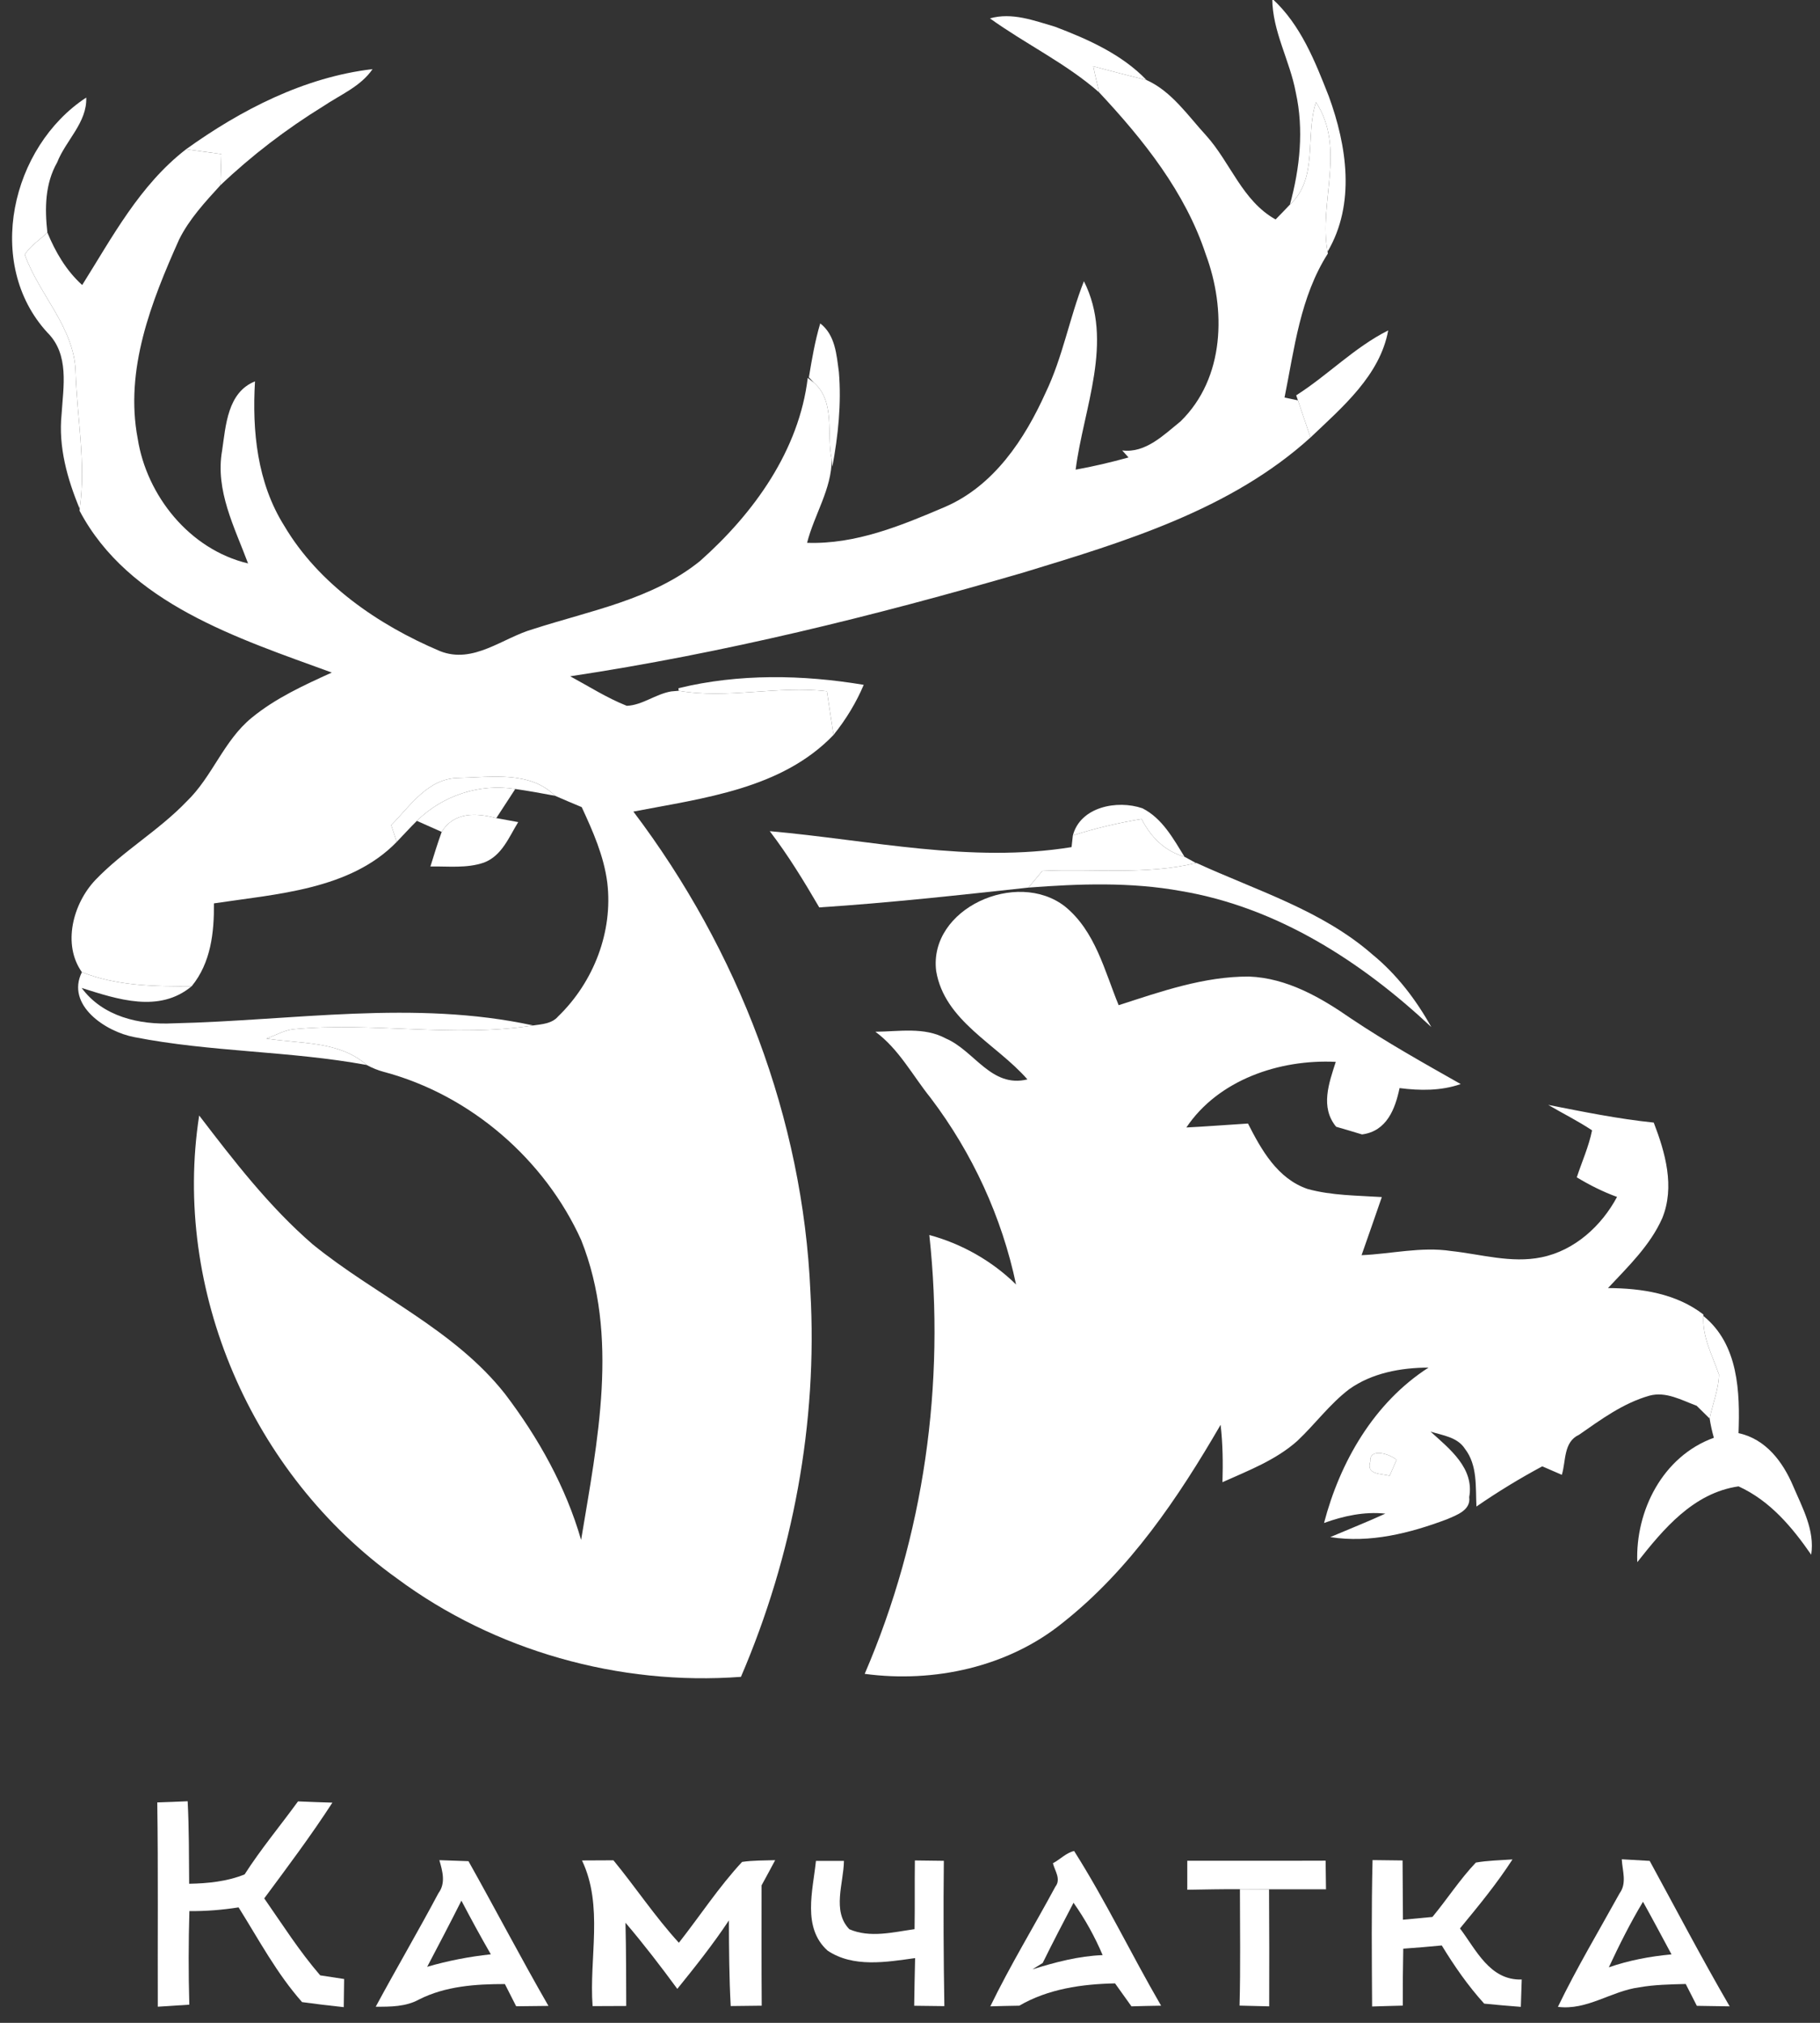 <?xml version="1.0" encoding="UTF-8" standalone="no"?> <svg xmlns:inkscape="http://www.inkscape.org/namespaces/inkscape" xmlns:sodipodi="http://sodipodi.sourceforge.net/DTD/sodipodi-0.dtd" xmlns="http://www.w3.org/2000/svg" xmlns:svg="http://www.w3.org/2000/svg" width="90" height="100" viewBox="0 0 67.5 75" version="1.1" id="svg27" sodipodi:docname="kamlogo.svg" inkscape:version="1.3.1 (91b66b0783, 2023-11-16)"><rect x="0" y="0" width="67.5" height="75" fill="#333333" stroke="none"/><defs id="defs27"></defs><g id="#ffffffff"></g><g id="#134359ff" transform="matrix(0.279,0,0,0.271,-12.266,-8.73)" style="fill:#ffffff;fill-opacity:1"><path fill="#134359" opacity="1" d="m 213.09,32.04 c 3.79,3.57 5.69,8.58 7.51,13.34 2.41,6.78 3.58,14.73 -0.16,21.27 -1.21,-6.78 2.47,-14.12 -1.54,-20.45 -1.47,4.58 0.35,10.4 -3.46,14 1.32,-4.99 1.87,-10.27 0.77,-15.36 -0.78,-4.34 -3.1,-8.31 -3.12,-12.8 z" id="path1" style="fill:#ffffff;fill-opacity:1"></path></g><g id="#13415aff" transform="matrix(0.279,0,0,0.271,-12.266,-8.73)" style="fill:#ffffff;fill-opacity:1"><path fill="#13415a" opacity="1" d="m 175.56,34.73 c 2.93,-0.86 5.86,0.3 8.65,1.14 4.4,1.72 8.89,3.78 12.17,7.3 -2.37,-0.62 -4.74,-1.22 -7.09,-1.89 0.25,1.2 0.51,2.39 0.79,3.58 -4.41,-3.99 -9.77,-6.61 -14.52,-10.13 z" id="path2" style="fill:#ffffff;fill-opacity:1"></path></g><g id="#084967ff" transform="matrix(0.279,0,0,0.271,-12.266,-8.73)" style="fill:#ffffff;fill-opacity:1"><path fill="#084967" opacity="1" d="m 189.29,41.28 c 2.35,0.67 4.72,1.27 7.09,1.89 3.34,1.55 5.49,4.86 7.89,7.55 3.26,3.7 4.81,8.96 9.26,11.52 0.64,-0.67 1.28,-1.35 1.91,-2.04 3.81,-3.6 1.99,-9.42 3.46,-14 4.01,6.33 0.33,13.67 1.54,20.45 l 0.04,0.25 c -3.69,5.96 -4.44,12.97 -5.76,19.7 0.44,0.1 1.33,0.3 1.78,0.39 0.55,1.69 1.11,3.39 1.67,5.08 -10.6,9.9 -24.71,14.26 -38.24,18.5 -19.75,5.92 -39.79,11.01 -60.17,14.17 2.48,1.38 4.88,2.96 7.52,4.04 2.07,-0.08 3.85,-1.62 5.91,-1.97 l 0.99,-0.09 c 6.53,1.16 13.13,-0.73 19.71,0.07 0.28,1.99 0.58,3.98 0.88,5.97 -6.88,7.39 -17.26,8.64 -26.61,10.49 13.97,19.01 22.53,42.05 23.53,65.67 0.98,17.97 -2.31,36.1 -9.23,52.71 -16.21,1.25 -32.78,-3.58 -45.71,-13.45 -19.39,-14.3 -29.9,-39.51 -26.31,-63.35 4.61,6.2 9.28,12.45 15.08,17.62 8.37,7.01 18.83,11.64 25.58,20.48 4.45,6.02 8.09,12.74 10.11,19.97 2.16,-13.47 5.11,-27.86 0.01,-41.03 -4.81,-10.95 -14.64,-19.84 -26.25,-23.01 -0.79,-0.22 -1.55,-0.54 -2.26,-0.94 -3.68,-3.33 -8.78,-2.87 -13.34,-3.62 1.18,-0.41 2.28,-1.1 3.55,-1.27 10.62,-1.04 21.35,1.19 31.92,-0.52 1.17,-0.17 2.5,-0.24 3.32,-1.24 4.74,-4.72 7.31,-11.62 6.53,-18.3 -0.45,-3.63 -1.91,-7.03 -3.4,-10.33 -1.19,-0.51 -2.37,-1.02 -3.54,-1.55 -3.35,-3.45 -8.52,-2.53 -12.85,-2.44 -4.07,0.05 -6.41,3.84 -8.93,6.46 0.18,0.57 0.54,1.72 0.73,2.29 -6.18,6.55 -15.93,7.11 -24.3,8.41 0.04,3.96 -0.4,8.12 -2.95,11.33 -4.92,0.04 -9.97,-0.03 -14.6,-1.92 -2.61,-3.77 -1.21,-9.35 1.79,-12.61 3.68,-3.96 8.44,-6.77 12.13,-10.74 3.44,-3.4 4.92,-8.33 8.67,-11.47 3.15,-2.66 6.92,-4.44 10.63,-6.17 C 75.6,119.54 61.06,114.8 54.54,102.09 l 0.02,-0.26 C 55.41,95.58 54.2,89.32 54.01,83.06 53.83,76.99 49.15,72.54 47.26,67.05 c 0.74,-1.23 2.01,-2.02 3,-3.03 1.07,2.67 2.5,5.21 4.63,7.19 4.02,-6.58 7.63,-13.65 13.8,-18.57 1.57,0.22 3.13,0.44 4.7,0.65 -0.04,1.43 -0.09,2.85 -0.13,4.27 -2.04,2.3 -4.13,4.62 -5.48,7.41 -3.71,8.53 -7.26,17.81 -5.51,27.26 1.19,7.77 6.87,15.16 14.67,17.07 -1.8,-4.97 -4.39,-9.98 -3.45,-15.45 0.49,-3.39 0.7,-7.95 4.37,-9.46 -0.39,6.78 0.28,13.86 3.9,19.78 4.56,7.93 12.43,13.52 20.68,17.12 4.45,1.83 8.34,-1.82 12.4,-3.01 7.6,-2.53 15.85,-4.04 22.18,-9.31 7.2,-6.58 13.16,-15.15 14.32,-25.06 l 0.83,0.67 c 2.88,2.6 1.64,7.03 2.35,10.48 0.02,4.03 -2.32,7.57 -3.27,11.42 6.46,0.23 12.53,-2.36 18.33,-4.91 6.53,-2.9 10.61,-9.3 13.38,-15.63 2.28,-4.88 3.17,-10.24 5.09,-15.25 4.03,8.23 -0.05,17.33 -1.1,25.78 2.37,-0.44 4.71,-1.01 7.03,-1.67 l -0.84,-0.96 c 3.11,0.41 5.55,-2.15 7.75,-3.97 5.92,-5.94 6.07,-15.36 3.36,-22.85 -2.72,-8.5 -8.26,-15.65 -14.17,-22.16 -0.28,-1.19 -0.54,-2.38 -0.79,-3.58 z" id="path3" style="fill:#ffffff;fill-opacity:1"></path><path fill="#084967" opacity="1" d="m 168.41,165.06 c -1.02,-8.55 10.7,-13.95 17.11,-8.84 4.05,3.38 5.27,8.82 7.15,13.52 5.62,-1.87 11.34,-3.95 17.34,-3.92 5.04,0.2 9.53,2.87 13.53,5.73 4.71,3.25 9.66,6.1 14.6,8.98 -2.63,0.94 -5.4,0.91 -8.13,0.55 -0.58,2.84 -1.69,5.9 -4.99,6.34 -1.15,-0.36 -2.29,-0.71 -3.44,-1.05 -2.15,-2.68 -0.95,-5.98 -0.05,-8.88 -7.51,-0.38 -15.63,2.48 -19.86,8.98 2.73,-0.14 5.46,-0.37 8.19,-0.54 1.77,3.58 3.91,7.54 7.92,8.95 3.2,0.91 6.57,0.89 9.87,1.11 -0.89,2.65 -1.78,5.3 -2.69,7.95 3.96,-0.17 7.92,-1.19 11.9,-0.57 3.98,0.44 7.99,1.71 12.01,0.86 4.43,-0.92 8.01,-4.33 10.05,-8.26 -1.87,-0.7 -3.65,-1.62 -5.35,-2.68 0.68,-2.14 1.6,-4.22 2.03,-6.43 -1.87,-1.28 -3.89,-2.31 -5.83,-3.48 4.65,0.94 9.3,1.92 14.03,2.42 1.54,4.12 2.83,8.79 1.13,13.08 -1.6,3.72 -4.53,6.61 -7.21,9.56 4.46,0.02 9.08,0.75 12.67,3.61 l 0.01,0.21 c -0.17,2.86 1.19,5.39 2.07,8.01 -0.04,2.06 -0.85,4.01 -1.24,6.02 -0.44,-0.44 -1.3,-1.31 -1.73,-1.75 -2,-0.76 -4.07,-1.99 -6.27,-1.38 -3.5,1.02 -6.44,3.26 -9.36,5.35 -2.1,0.99 -1.72,3.59 -2.29,5.48 -0.87,-0.39 -1.74,-0.77 -2.6,-1.16 -3.02,1.67 -5.94,3.5 -8.75,5.5 -0.13,-2.65 0.17,-5.64 -1.53,-7.9 -0.99,-1.6 -2.95,-1.83 -4.57,-2.35 2.55,2.38 5.83,5 5.14,8.96 0.24,1.8 -1.68,2.46 -2.98,3.04 -4.88,1.89 -10.23,3.29 -15.49,2.43 2.44,-1.07 4.91,-2.07 7.32,-3.21 -2.8,-0.3 -5.54,0.31 -8.15,1.28 2.11,-8.31 6.61,-16.44 13.89,-21.26 -3.68,0.01 -7.53,0.74 -10.55,2.96 -2.6,2.04 -4.52,4.77 -6.88,7.06 -2.84,2.62 -6.5,4.06 -9.96,5.66 0.07,-2.62 0.05,-5.25 -0.25,-7.85 -5.61,9.95 -12.05,19.82 -21.01,27.1 -7.23,6.02 -17.08,8.25 -26.3,6.97 7.9,-18.88 10.73,-39.7 8.59,-60.04 4.35,1.21 8.35,3.56 11.53,6.77 -1.89,-9.22 -5.78,-17.95 -11.36,-25.53 -2.39,-3.05 -4.2,-6.67 -7.34,-9.05 3.12,-0.02 6.49,-0.69 9.36,0.92 3.82,1.68 6.03,6.81 10.85,5.6 -4.11,-4.85 -11.02,-7.98 -12.13,-14.83 m 57.71,67.1 c -0.58,1.84 1.38,1.64 2.57,1.96 0.23,-0.55 0.69,-1.63 0.92,-2.18 -0.87,-0.8 -3.63,-1.7 -3.49,0.22 z" id="path4" style="fill:#ffffff;fill-opacity:1"></path></g><g id="#12485fff" transform="matrix(0.279,0,0,0.271,-12.266,-8.73)" style="fill:#ffffff;fill-opacity:1"><path fill="#12485f" opacity="1" d="m 68.69,52.64 c 7.28,-5.38 15.71,-9.87 24.8,-10.97 -1.58,2.38 -4.28,3.5 -6.54,5.07 -4.93,3.13 -9.52,6.74 -13.69,10.82 0.04,-1.42 0.09,-2.84 0.13,-4.27 -1.57,-0.21 -3.13,-0.43 -4.7,-0.65 z" id="path5" style="fill:#ffffff;fill-opacity:1"></path></g><g id="#15445eff" transform="matrix(0.279,0,0,0.271,-12.266,-8.73)" style="fill:#ffffff;fill-opacity:1"><path fill="#15445e" opacity="1" d="m 50.26,77.71 c -8.39,-9.4 -4.82,-25.41 5.17,-32.15 0.12,3.43 -2.72,5.85 -3.87,8.88 -1.63,2.94 -1.65,6.33 -1.3,9.58 -0.99,1.01 -2.26,1.8 -3,3.03 1.89,5.49 6.57,9.94 6.75,16.01 0.19,6.26 1.4,12.52 0.55,18.77 -1.65,-4.08 -2.85,-8.49 -2.41,-12.93 0.23,-3.8 1.06,-8.18 -1.89,-11.19 z" id="path6" style="fill:#ffffff;fill-opacity:1"></path></g><g id="#1b4757ff" transform="matrix(0.279,0,0,0.271,-12.266,-8.73)" style="fill:#ffffff;fill-opacity:1"><path fill="#1b4757" opacity="1" d="m 153,76.46 c 2.01,1.6 2.17,4.31 2.48,6.67 0.35,4.32 -0.1,8.68 -0.87,12.94 l -0.09,-1.01 c -0.71,-3.45 0.53,-7.88 -2.35,-10.48 l -0.68,-0.74 c 0.4,-2.48 0.81,-4.96 1.51,-7.38 z" id="path7" style="fill:#ffffff;fill-opacity:1"></path></g><g id="#11475aff" transform="matrix(0.279,0,0,0.271,-12.266,-8.73)" style="fill:#ffffff;fill-opacity:1"><path fill="#11475a" opacity="1" d="m 216.27,86.3 c 4.22,-2.76 7.72,-6.55 12.23,-8.88 -1.09,6.15 -6.08,10.49 -10.33,14.65 -0.56,-1.69 -1.12,-3.39 -1.67,-5.08 z" id="path8" style="fill:#ffffff;fill-opacity:1"></path></g><g id="#144d4dff" transform="matrix(0.279,0,0,0.271,-12.266,-8.73)" style="fill:#ffffff;fill-opacity:1"><path fill="#144d4d" opacity="1" d="m 134.15,126.37 c 8.01,-2.01 16.52,-1.86 24.63,-0.46 -1.01,2.46 -2.37,4.75 -4.01,6.85 -0.3,-1.99 -0.6,-3.98 -0.88,-5.97 -6.58,-0.8 -13.18,1.09 -19.71,-0.07 z" id="path9" style="fill:#ffffff;fill-opacity:1"></path></g><g id="#1c4358ff" transform="matrix(0.279,0,0,0.271,-12.266,-8.73)" style="fill:#ffffff;fill-opacity:1"><path fill="#1c4358" opacity="1" d="m 95.97,145.11 c 2.52,-2.62 4.86,-6.41 8.93,-6.46 4.33,-0.09 9.5,-1.01 12.85,2.44 -1.76,-0.34 -3.52,-0.67 -5.29,-0.93 -4.79,-0.79 -9.69,0.92 -13.08,4.36 -0.92,0.94 -1.79,1.92 -2.68,2.88 -0.19,-0.57 -0.55,-1.72 -0.73,-2.29 z" id="path10" style="fill:#ffffff;fill-opacity:1"></path><path fill="#1c4358" opacity="1" d="m 208.79,290.68 c 1.29,0 2.58,0.01 3.87,0.02 0.03,5.33 0.04,10.67 0.02,16.01 -1.32,-0.04 -2.63,-0.07 -3.94,-0.1 0.14,-5.31 0.05,-10.62 0.05,-15.93 z" id="path11" style="fill:#ffffff;fill-opacity:1"></path></g><g id="#ecffffff" transform="matrix(0.279,0,0,0.271,-12.266,-8.73)" style="fill:#ffffff;fill-opacity:1"><path fill="#ecffff" opacity="1" d="m 99.38,144.52 c 3.39,-3.44 8.29,-5.15 13.08,-4.36 -0.84,1.32 -1.68,2.65 -2.52,3.98 -2.73,-0.74 -5.64,-0.84 -7.26,1.89 -1.11,-0.5 -2.21,-1.01 -3.3,-1.51 z" id="path12" style="fill:#ffffff;fill-opacity:1"></path></g><g id="#fdfefeff"></g><g id="#27546bff" transform="matrix(0.279,0,0,0.271,-12.266,-8.73)" style="fill:#ffffff;fill-opacity:1"><path fill="#27546b" opacity="1" d="m 186.58,146.52 c 0.99,-3.92 5.89,-4.91 9.25,-3.72 2.64,1.37 4.11,4.17 5.59,6.63 -2.67,-0.78 -4.5,-2.74 -5.7,-5.16 -3.1,0.52 -6.16,1.26 -9.14,2.25 z" id="path13" style="fill:#ffffff;fill-opacity:1"></path></g><g id="#114a5aff" transform="matrix(0.279,0,0,0.271,-12.266,-8.73)" style="fill:#ffffff;fill-opacity:1"><path fill="#114a5a" opacity="1" d="m 102.68,146.03 c 1.62,-2.73 4.53,-2.63 7.26,-1.89 0.97,0.18 1.94,0.36 2.91,0.55 -1.22,2.03 -2.16,4.61 -4.56,5.54 -2.27,0.81 -4.74,0.49 -7.11,0.53 0.48,-1.59 0.95,-3.17 1.5,-4.73 z" id="path14" style="fill:#ffffff;fill-opacity:1"></path></g><g id="#094867ff" transform="matrix(0.279,0,0,0.271,-12.266,-8.73)" style="fill:#ffffff;fill-opacity:1"><path fill="#094867" opacity="1" d="m 186.58,146.52 c 2.98,-0.99 6.04,-1.73 9.14,-2.25 1.2,2.42 3.03,4.38 5.7,5.16 0.38,0.22 1.15,0.65 1.53,0.86 -6.7,1.67 -13.62,0.74 -20.43,1.08 -0.46,0.57 -1.38,1.71 -1.84,2.28 -9.25,1.03 -18.51,2.09 -27.81,2.71 -2.03,-3.58 -4.13,-7.13 -6.58,-10.43 13.32,1.21 26.73,4.43 40.12,2.18 0.04,-0.39 0.13,-1.19 0.17,-1.59 z" id="path15" style="fill:#ffffff;fill-opacity:1"></path></g><g id="#10454fff" transform="matrix(0.279,0,0,0.271,-12.266,-8.73)" style="fill:#ffffff;fill-opacity:1"><path fill="#10454f" opacity="1" d="m 202.95,150.29 0.06,-0.01 c 7.98,3.77 16.68,6.48 23.37,12.5 3.26,2.74 5.83,6.22 7.85,9.95 -9.23,-8.91 -20.44,-16.39 -33.28,-18.61 -6.68,-1.25 -13.53,-1 -20.27,-0.47 0.46,-0.57 1.38,-1.71 1.84,-2.28 6.81,-0.34 13.73,0.59 20.43,-1.08 z" id="path16" style="fill:#ffffff;fill-opacity:1"></path></g><g id="#18455dff" transform="matrix(0.279,0,0,0.271,-12.266,-8.73)" style="fill:#ffffff;fill-opacity:1"><path fill="#18455d" opacity="1" d="m 54.85,165.22 c 4.63,1.89 9.68,1.96 14.6,1.92 -4.32,3.72 -9.88,1.79 -14.63,0.24 2.8,3.91 7.64,5.08 12.19,4.84 15.93,-0.37 32.06,-3.24 47.83,0.29 -10.57,1.71 -21.3,-0.52 -31.92,0.52 -1.27,0.17 -2.37,0.86 -3.55,1.27 4.56,0.75 9.66,0.29 13.34,3.62 -10.21,-1.94 -20.7,-1.75 -30.88,-3.81 -3.87,-0.75 -9.14,-4.42 -6.98,-8.89 z" id="path17" style="fill:#ffffff;fill-opacity:1"></path></g><g id="#0d4860ff" transform="matrix(0.279,0,0,0.271,-12.266,-8.73)" style="fill:#ffffff;fill-opacity:1"><path fill="#0d4860" opacity="1" d="m 272.47,220.27 c -0.88,-2.62 -2.24,-5.15 -2.07,-8.01 4.68,3.88 4.87,10.45 4.67,16.03 3.64,0.8 5.89,3.94 7.24,7.19 1.24,3 2.92,6.08 2.42,9.44 -2.52,-3.75 -5.47,-7.39 -9.66,-9.35 -6.02,0.9 -9.99,5.85 -13.46,10.37 -0.25,-6.99 3.34,-14.47 10.18,-17.02 -0.24,-0.87 -0.43,-1.75 -0.56,-2.63 0.39,-2.01 1.2,-3.96 1.24,-6.02 z" id="path18" style="fill:#ffffff;fill-opacity:1"></path></g><g id="#e8ffffff" transform="matrix(0.279,0,0,0.271,-12.266,-8.73)" style="fill:#ffffff;fill-opacity:1"><path fill="#e8ffff" opacity="1" d="m 226.12,232.16 c -0.14,-1.92 2.62,-1.02 3.49,-0.22 -0.23,0.55 -0.69,1.63 -0.92,2.18 -1.19,-0.32 -3.15,-0.12 -2.57,-1.96 z" id="path19" style="fill:#ffffff;fill-opacity:1"></path></g><g id="#174657ff" transform="matrix(0.279,0,0,0.271,-12.266,-8.73)" style="fill:#ffffff;fill-opacity:1"><path fill="#174657" opacity="1" d="m 83.58,278.67 c 1.52,0.07 3.04,0.12 4.57,0.17 -2.83,4.5 -5.96,8.79 -9.06,13.1 2.41,3.56 4.67,7.23 7.44,10.53 1.06,0.16 2.12,0.33 3.18,0.5 -0.02,1.28 -0.03,2.56 -0.05,3.85 -1.85,-0.2 -3.7,-0.43 -5.54,-0.69 -3.38,-3.93 -5.76,-8.56 -8.44,-12.96 -2.16,0.35 -4.35,0.53 -6.54,0.51 -0.12,4.27 -0.13,8.54 -0.01,12.8 -1.39,0.1 -2.79,0.18 -4.19,0.28 -0.03,-9.32 0.06,-18.63 -0.07,-27.95 1.35,-0.04 2.7,-0.1 4.04,-0.16 0.19,3.76 0.17,7.52 0.2,11.29 2.51,-0.05 5.03,-0.31 7.37,-1.28 2.16,-3.47 4.74,-6.65 7.1,-9.99 z" id="path20" style="fill:#ffffff;fill-opacity:1"></path></g><g id="#174557ff" transform="matrix(0.279,0,0,0.271,-12.266,-8.73)" style="fill:#ffffff;fill-opacity:1"><path fill="#174557" opacity="1" d="m 183.93,287.13 c 0.96,-0.51 1.75,-1.43 2.82,-1.67 4.21,6.84 7.61,14.16 11.56,21.16 -1.31,0.02 -2.63,0.05 -3.94,0.09 -0.72,-1.05 -1.45,-2.1 -2.18,-3.14 -4.41,0.09 -8.88,0.75 -12.73,3.05 -1.28,0.02 -2.57,0.05 -3.85,0.09 2.63,-5.59 5.79,-10.91 8.65,-16.38 0.78,-1.03 -0.08,-2.16 -0.33,-3.2 m 2.74,5.41 c -1.39,2.74 -2.78,5.47 -4.1,8.24 -0.34,0.22 -1.02,0.65 -1.36,0.87 3.03,-0.98 6.13,-1.82 9.33,-1.95 -1.04,-2.52 -2.33,-4.92 -3.87,-7.16 z" id="path21" style="fill:#ffffff;fill-opacity:1"></path></g><g id="#0e465cff" transform="matrix(0.279,0,0,0.271,-12.266,-8.73)" style="fill:#ffffff;fill-opacity:1"><path fill="#0e465c" opacity="1" d="m 142.61,286.95 c 1.46,-0.22 2.93,-0.19 4.4,-0.24 -0.59,1.15 -1.2,2.3 -1.81,3.45 0,5.49 -0.02,10.97 0.02,16.46 -1.37,0.02 -2.75,0.03 -4.12,0.05 -0.21,-3.91 -0.23,-7.82 -0.24,-11.72 -2.1,3.26 -4.47,6.33 -6.86,9.37 -2.2,-3.08 -4.47,-6.13 -6.89,-9.05 0.09,3.8 0.09,7.59 0.1,11.39 -1.49,0 -2.98,0.01 -4.47,0.02 -0.48,-6.61 1.47,-13.7 -1.41,-19.93 1.04,-0.01 3.13,-0.01 4.18,-0.02 2.96,3.71 5.54,7.73 8.7,11.28 2.81,-3.68 5.3,-7.62 8.4,-11.06 z" id="path22" style="fill:#ffffff;fill-opacity:1"></path></g><g id="#134757ff" transform="matrix(0.279,0,0,0.271,-12.266,-8.73)" style="fill:#ffffff;fill-opacity:1"><path fill="#134757" opacity="1" d="m 165.58,286.75 c 1.28,0.02 2.56,0.03 3.85,0.05 -0.07,6.63 -0.04,13.26 0.07,19.88 -1.34,-0.02 -2.68,-0.04 -4.01,-0.05 0.03,-2.18 0.07,-4.35 0.12,-6.52 -3.83,0.55 -8.25,1.33 -11.64,-1.03 -3.4,-3.15 -1.94,-8.24 -1.54,-12.27 0.93,0 2.79,0 3.72,0 -0.03,3.03 -1.62,6.86 0.72,9.35 2.75,1.23 5.83,0.4 8.67,-0.01 0.05,-3.13 0,-6.27 0.04,-9.4 z" id="path23" style="fill:#ffffff;fill-opacity:1"></path></g><g id="#12445dff" transform="matrix(0.279,0,0,0.271,-12.266,-8.73)" style="fill:#ffffff;fill-opacity:1"><path fill="#12445d" opacity="1" d="m 240.15,287.04 c 1.61,-0.29 3.25,-0.31 4.87,-0.43 -2.08,3.32 -4.53,6.38 -6.98,9.44 2.14,2.9 3.95,7.13 8.21,6.99 -0.03,0.93 -0.09,2.81 -0.12,3.74 -1.63,-0.13 -3.25,-0.27 -4.87,-0.44 -2.16,-2.45 -3.98,-5.16 -5.64,-7.96 -1.71,0.17 -3.41,0.32 -5.12,0.44 -0.05,2.59 -0.07,5.19 -0.06,7.79 -1.37,0.03 -2.72,0.08 -4.08,0.12 -0.04,-6.67 -0.1,-13.35 0.06,-20.03 1,0.02 2.99,0.04 3.99,0.05 0.02,2.7 0.03,5.41 0.05,8.11 1.3,-0.12 2.61,-0.25 3.92,-0.38 1.97,-2.45 3.64,-5.13 5.77,-7.44 z" id="path24" style="fill:#ffffff;fill-opacity:1"></path></g><g id="#17465cff" transform="matrix(0.279,0,0,0.271,-12.266,-8.73)" style="fill:#ffffff;fill-opacity:1"><path fill="#17465c" opacity="1" d="m 102.37,286.71 c 0.97,0.03 2.9,0.11 3.87,0.14 3.59,6.58 6.97,13.26 10.63,19.8 -1.43,0.02 -2.86,0.03 -4.29,0.05 -0.5,-1.01 -1,-2.03 -1.5,-3.04 -3.89,0 -7.9,0.28 -11.41,2.11 -1.76,1 -3.8,1 -5.76,0.99 2.73,-5.21 5.64,-10.32 8.34,-15.54 1,-1.38 0.53,-3.03 0.12,-4.51 m 2.93,5.54 c -1.48,3.03 -3.01,6.04 -4.55,9.05 2.76,-0.83 5.59,-1.39 8.46,-1.71 -1.36,-2.42 -2.65,-4.87 -3.91,-7.34 z" id="path25" style="fill:#ffffff;fill-opacity:1"></path></g><g id="#144563ff" transform="matrix(0.279,0,0,0.271,-12.266,-8.73)" style="fill:#ffffff;fill-opacity:1"><path fill="#144563" opacity="1" d="m 201.79,286.79 c 6.13,-0.02 12.26,0.02 18.39,-0.01 0.01,1.3 0.03,2.61 0.05,3.92 -2.53,-0.01 -5.05,0 -7.57,0 -1.29,-0.01 -2.58,-0.02 -3.87,-0.02 -2.34,-0.01 -4.67,0.04 -7,0.08 0,-1.32 0,-2.65 0,-3.97 z" id="path26" style="fill:#ffffff;fill-opacity:1"></path></g><g id="#16475dff" transform="matrix(0.279,0,0,0.271,-12.266,-8.73)" style="fill:#ffffff;fill-opacity:1"><path fill="#16475d" opacity="1" d="m 259.55,286.59 c 0.93,0.06 2.78,0.17 3.71,0.22 3.52,6.64 6.93,13.35 10.63,19.9 -1.46,-0.02 -2.91,-0.05 -4.36,-0.07 -0.5,-1 -0.99,-2 -1.48,-2.99 -2.07,0.06 -4.15,0.09 -6.18,0.46 -3.73,0.51 -6.92,3.18 -10.81,2.67 2.49,-5.31 5.44,-10.39 8.21,-15.55 0.99,-1.4 0.35,-3.1 0.28,-4.64 m -1.72,14.78 c 2.69,-0.96 5.49,-1.5 8.33,-1.77 -1.26,-2.4 -2.5,-4.82 -3.79,-7.2 -1.69,2.9 -3.16,5.92 -4.54,8.97 z" id="path27" style="fill:#ffffff;fill-opacity:1"></path></g><g id="#edffffff"></g><g id="#eaffffff"></g></svg> 